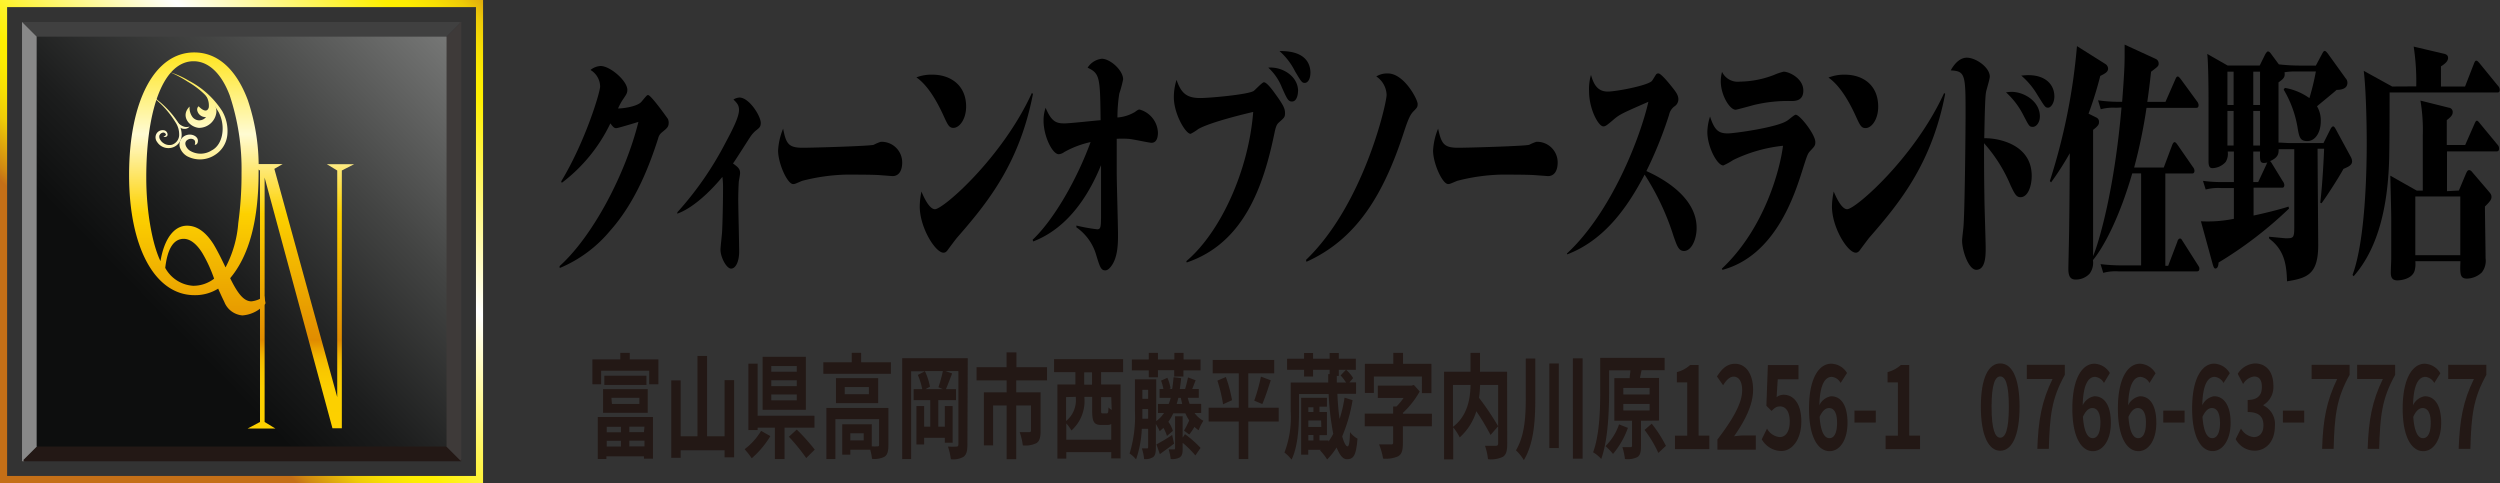 <?xml version="1.0" encoding="UTF-8"?> <svg xmlns="http://www.w3.org/2000/svg" xmlns:xlink="http://www.w3.org/1999/xlink" viewBox="0 0 351.92 68.03"><rect x="0" y="0" width="351.92" height="68.03" fill="#333333" stroke="none"/><defs><style>.cls-1{fill:#231815;}.cls-2{fill:#404040;}.cls-3{fill:#3e3a39;}.cls-4{fill:#888;}.cls-5{fill:url(#黄金2);}.cls-6{fill:url(#新規グラデーションスウォッ_45);}.cls-7{fill:url(#新規グラデーションスウォッ_76);}.cls-8{fill:url(#新規グラデーションスウォッ_76-2);}.cls-9{fill:url(#新規グラデーションスウォッ_76-3);}.cls-10{fill:url(#新規グラデーションスウォッ_76-4);}.cls-11{fill:url(#新規グラデーションスウォッ_76-5);}.cls-12{fill:url(#新規グラデーションスウォッ_76-6);}</style><linearGradient id="黄金2" x1="20.99" y1="46.77" x2="71.24" y2="-2.45" gradientUnits="userSpaceOnUse"><stop offset="0" stop-color="#c46f17"></stop><stop offset="0.02" stop-color="#d08912"></stop><stop offset="0.06" stop-color="#e1ae0c"></stop><stop offset="0.09" stop-color="#eecb07"></stop><stop offset="0.13" stop-color="#f7df03"></stop><stop offset="0.17" stop-color="#fdec01"></stop><stop offset="0.2" stop-color="#fff000"></stop><stop offset="0.5" stop-color="#fff"></stop><stop offset="0.8" stop-color="#fff000"></stop><stop offset="0.83" stop-color="#fdec01"></stop><stop offset="0.87" stop-color="#f7df03"></stop><stop offset="0.91" stop-color="#eecb07"></stop><stop offset="0.94" stop-color="#e1ae0c"></stop><stop offset="0.98" stop-color="#d08912"></stop><stop offset="1" stop-color="#c46f17"></stop></linearGradient><linearGradient id="新規グラデーションスウォッ_45" x1="22.97" y1="44.83" x2="65.59" y2="3.09" gradientUnits="userSpaceOnUse"><stop offset="0" stop-color="#0d0e0e"></stop><stop offset="0.19" stop-color="#1c1d1d"></stop><stop offset="0.54" stop-color="#434443"></stop><stop offset="1" stop-color="#7d7e7d"></stop></linearGradient><linearGradient id="新規グラデーションスウォッ_76" x1="42.36" y1="5.5" x2="42.36" y2="61.31" gradientUnits="userSpaceOnUse"><stop offset="0" stop-color="#ffe100"></stop><stop offset="0.24" stop-color="#fffbd2"></stop><stop offset="0.44" stop-color="#fdd100"></stop><stop offset="0.76" stop-color="#e18c00"></stop><stop offset="0.77" stop-color="#e59600"></stop><stop offset="0.79" stop-color="#eeac00"></stop><stop offset="0.81" stop-color="#f5bd00"></stop><stop offset="0.84" stop-color="#f9c800"></stop><stop offset="0.88" stop-color="#fccf00"></stop><stop offset="1" stop-color="#fdd100"></stop></linearGradient><linearGradient id="新規グラデーションスウォッ_76-2" x1="27.78" y1="5.5" x2="27.78" y2="61.31" xlink:href="#新規グラデーションスウォッ_76"></linearGradient><linearGradient id="新規グラデーションスウォッ_76-3" x1="27.98" y1="5.5" x2="27.98" y2="61.31" xlink:href="#新規グラデーションスウォッ_76"></linearGradient><linearGradient id="新規グラデーションスウォッ_76-4" x1="23.19" y1="5.5" x2="23.19" y2="61.31" xlink:href="#新規グラデーションスウォッ_76"></linearGradient><linearGradient id="新規グラデーションスウォッ_76-5" x1="25.8" y1="5.5" x2="25.8" y2="61.31" xlink:href="#新規グラデーションスウォッ_76"></linearGradient><linearGradient id="新規グラデーションスウォッ_76-6" x1="28.3" y1="5.5" x2="28.3" y2="61.31" xlink:href="#新規グラデーションスウォッ_76"></linearGradient></defs><g id="レイヤー_2" data-name="レイヤー 2"><g id="Wire_frame" data-name="Wire frame"><path d="M78.77,37.46c4.61-4.13,9.25-12.84,11.1-20.3-.47.14-2.87.88-3.12.88s-.38-.07-.83-.67a22.82,22.82,0,0,1-6.84,8.37L79,25.53C82.36,20,84.48,13,84.48,12.16a2.76,2.76,0,0,0-1.36-2.31,2.49,2.49,0,0,1,1.42-.56c1.36,0,3.77,2.1,3.77,3.36,0,.45-.16.66-.51,1.19a8.16,8.16,0,0,0-.8,1.43c.78,0,2.71-.28,3.29-.94.7-.84.78-.95.94-.95.42,0,2.72,3.26,2.79,3.36a1.32,1.32,0,0,1,.11.53c0,.59-.22.77-1,1.4a1.53,1.53,0,0,0-.49.84c-1,3.08-2.92,8.68-6.78,13a18.44,18.44,0,0,1-7.07,5.22Z"></path><path d="M95.36,29.87a46.53,46.53,0,0,0,6.73-9.7c.93-1.75,1.94-3.64,1.94-4.69,0-.7-.31-1-.78-1.47a1.77,1.77,0,0,1,.84-.28c1.36,0,3,2.59,3,3.57,0,.56-.2.7-.74,1.12a4.27,4.27,0,0,0-.8.95c-.38.56-2,3.15-2.37,3.64.72.52,1,.77,1,1.36,0,.21-.15,1-.18,1.19-.06.88-.08,2.07-.08,2.52,0,1.16.13,6.27.13,7.32,0,1.43-.49,2.41-1.14,2.41s-1.49-1.61-1.49-2.66c0-.31.18-1.89.22-2.41s.14-3.64.14-6.23a11.37,11.37,0,0,0-.09-1.61c-1.85,2.24-4.26,4.44-6.36,5.18Z"></path><path d="M113,20.8c1.41,0,9.57-.24,10-.42a5.56,5.56,0,0,1,1-.42,2.9,2.9,0,0,1,3,2.91c0,1.22-.51,1.92-1.36,1.92l-1.85-.14c-.91-.07-3.61-.07-4.66-.07a27.12,27.12,0,0,0-6.22.88c-1,.42-1,.45-1.27.45-.8,0-2.11-2.9-2.11-4.72a9.35,9.35,0,0,1,.71-3.08C110.65,20.24,111,20.8,113,20.8Z"></path><path d="M131.25,10.51C133.81,10.51,136,12,136,15c0,1.75-.92,3-1.79,3-.62,0-.8-.42-1.47-1.89-.8-1.72-2.07-4.06-3.74-5.22A5.9,5.9,0,0,1,131.25,10.51Zm14.16,2.7c-1.9,9.83-6.42,15.36-10.7,20.26-.21.25-1.12,1.47-1.3,1.72s-.35.38-.6.38c-1.14,0-3.34-3.53-3.34-6.51a10.86,10.86,0,0,1,.24-2.1c1,2.42,1.7,2.49,1.9,2.49,1.18,0,9.49-7.28,13.64-16.35Z"></path><path d="M145.36,33.75c3-2.83,6.24-8.5,8.16-13.75a13.47,13.47,0,0,0-3.7,1.4,1.51,1.51,0,0,1-.78.31c-.89,0-2.14-2.52-2.14-4.72a5.4,5.4,0,0,1,.29-1.82c.83,2,1.54,2.2,2.65,2.2.78,0,4.13-.38,5.09-.45-.07-6-.09-6.58-1.83-7.39a2.72,2.72,0,0,1,2-1.26c1.16,0,3,1.61,3,2.91a17.18,17.18,0,0,1-.54,2,21.42,21.42,0,0,0-.26,3.36,5.64,5.64,0,0,0,2.45-.77c.38-.28.49-.35.67-.35A3.52,3.52,0,0,1,163,18.67c0,.42-.07,1.43-.9,1.43-.4,0-2.8-.56-3.34-.56a13,13,0,0,0-1.56,0c0,2.24,0,3.78,0,4.8,0,1.36.18,7.42.18,8.64s0,3.29-1,4.55c-.11.14-.42.53-.8.53-.6,0-.76-.49-1.27-2.17A7.15,7.15,0,0,0,151.52,32v-.25a25.15,25.15,0,0,0,2.94.53c.51,0,.51-.46.53-1.65,0-1.47,0-5.84,0-7.38-3.32,8.15-7.93,10.08-9.54,10.74Z"></path><path d="M167,36.76c4.84-4.09,8.78-12.81,9.41-21-.63.14-6,1.4-7.74,2.41a6.43,6.43,0,0,1-1.07.67c-.71,0-2.36-2.8-2.36-5.15a8.06,8.06,0,0,1,.38-2.45c.64,1.86,1.4,2.56,3.34,2.56,1.32,0,6.76-.49,7.52-1,.24-.17,1.2-1.22,1.44-1.22.41,0,1.23,1.12,1.68,1.75,1.11,1.54,1.29,2,1.29,2.59s-.13.66-.83,1.29c-.29.25-.44.49-.64,1.44-1.54,7.49-4.28,15.57-12.37,18.3Zm15.72-23.94c0,.46-.16,1.47-.85,1.47-.53,0-.69-.35-1.43-2a7.44,7.44,0,0,0-1.91-2.77C180.5,9.36,182.73,10.72,182.73,12.82Zm1.74-2.52c0,.84-.38,1.37-.78,1.37s-.49-.14-1.39-1.65a9.3,9.3,0,0,0-2.18-2.83C184.27,7.12,184.47,9.5,184.47,10.3Z"></path><path d="M183.84,36.59c8.1-7.77,11.35-22,11.35-23.24a3.26,3.26,0,0,0-1.45-2.59,2.91,2.91,0,0,1,1.63-.42c2.27,0,4.19,3.64,4.19,4.3,0,.42-.09.53-.56,1s-.76,1.09-1.36,2.91c-2.92,9-6.75,15.15-13.73,18.3Z"></path><path d="M205.27,20.8c1.4,0,9.56-.24,10-.42a6.28,6.28,0,0,1,1-.42,2.9,2.9,0,0,1,3,2.91c0,1.22-.51,1.92-1.36,1.92L216,24.65c-.91-.07-3.61-.07-4.66-.07a27,27,0,0,0-6.22.88c-1,.42-1.05.45-1.27.45-.8,0-2.12-2.9-2.12-4.72a9.35,9.35,0,0,1,.71-3.08C202.91,20.24,203.24,20.8,205.27,20.8Z"></path><path d="M220.58,35.68c6.25-5.78,10.33-16.35,11.46-21.35-3.52,1.54-4,1.75-4.79,2.41-1.16,1-1.29,1.05-1.56,1.05-.67,0-2-2.41-2-4.93a7,7,0,0,1,.27-2.31c.33,1.12.8,2.34,2.36,2.34,1.16,0,5.62-.84,6.22-1.5.09-.11.49-.77.58-.91a.39.39,0,0,1,.35-.14c.32,0,1.32,1.19,1.68,1.64.73.91,1.11,1.37,1.11,2a1.17,1.17,0,0,1-.56,1,2,2,0,0,0-.75,1.19,56.69,56.69,0,0,1-3.19,7.91c2.09.94,7.07,3.57,7.07,8,0,1.68-.76,3.25-1.77,3.25-.78,0-1-.77-1.45-2a35.64,35.64,0,0,0-4.1-8.75c-2.45,4.69-5.7,9.24-10.9,11.23Z"></path><path d="M242.39,37.81c6.06-5.7,8.2-14.07,8.6-17.29a21,21,0,0,0-7,2,9.82,9.82,0,0,1-1.4.77c-.87,0-2.25-2.62-2.25-4.72a7.6,7.6,0,0,1,.38-2.17c.64,2,1.25,2.38,2.52,2.38.87,0,6.95-.84,8.33-1.79.2-.1,1-.84,1.21-.84.58,0,2.76,2.77,2.76,3.85,0,.49-.11.6-.73,1.26-.36.39-.43.63-1.1,2.73-1.11,3.5-3.81,12-11.25,14Zm2.54-26.32a13.7,13.7,0,0,0,4.79-.94,7.79,7.79,0,0,1,1.36-.46c.78,0,2.77.95,2.77,2.66,0,1.37-1,1.47-1.67,1.47a20.48,20.48,0,0,0-5.29.56c-.38.11-2.45.67-2.56.67-.85,0-2.1-2.07-2.1-4a4.89,4.89,0,0,1,.18-1.33A2.45,2.45,0,0,0,244.93,11.49Z"></path><path d="M259.67,10.51c2.56,0,4.72,1.44,4.72,4.52,0,1.75-.91,3-1.78,3-.63,0-.8-.42-1.47-1.89-.8-1.72-2.08-4.06-3.75-5.22A6,6,0,0,1,259.67,10.51Zm14.15,2.7c-1.89,9.83-6.42,15.36-10.7,20.26-.2.25-1.11,1.47-1.29,1.72s-.36.38-.6.38c-1.14,0-3.35-3.53-3.35-6.51a10.79,10.79,0,0,1,.25-2.1c1,2.42,1.69,2.49,1.89,2.49,1.18,0,9.5-7.28,13.65-16.35Z"></path><path d="M286,24.76c0,1.43-.53,3-1.58,3-.58,0-.82-.46-1.4-1.68a21.18,21.18,0,0,0-3.73-5.92c0,2.14,0,4.45.05,7.49,0,1.16.18,6.23.18,7.25s0,3.08-1.32,3.08c-1.09,0-2-2.7-2-4.13,0-.28.16-1.51.18-1.79.2-1.92.31-13.79.31-15.75,0-5.77,0-6.3-2.09-6.4.89-1.61,1.83-1.79,2.25-1.79,1.34,0,3.25,1.4,3.25,2.66,0,.39-.49,1.89-.53,2.21-.16.84-.2,4.3-.25,6.47C280.87,19.4,286,20.1,286,24.76Zm-2.85-11.83c1.78,0,4,1.33,4,3.46,0,.84-.49,1.47-1,1.47s-.54-.17-1.32-1.64A11,11,0,0,0,282.38,13,6.89,6.89,0,0,1,283.12,12.93Zm2.39-2.35c2.4,0,3.65,1.33,3.65,3,0,.88-.47,1.58-.89,1.58s-.49-.21-1.47-1.75a10.78,10.78,0,0,0-2.3-2.77C284.86,10.62,285.13,10.58,285.51,10.58Z"></path><path d="M297.86,15.17a6.65,6.65,0,0,0-2.14.21l-.38-1.26a20,20,0,0,0,2.92.21h.47c.24-3.19.35-4.87.35-6.51,0-.67,0-1.09,0-1.54l4.35,2a.7.7,0,0,1,.44.67c0,.35-.11.42-1.07,1.15-.15,1.4-.33,2.87-.53,4.24h2.56l1.38-3.15c.16-.39.25-.42.36-.42s.29.21.42.38l2.28,3.12a.89.89,0,0,1,.22.52c0,.35-.18.39-.33.39h-7a73.41,73.41,0,0,1-1.74,8.4h4.17l1.18-3.15c.11-.28.22-.42.35-.42s.32.24.41.38l2.16,3.12a.84.84,0,0,1,.22.52c0,.32-.15.39-.33.39h-3.77v13h.4L306.51,34c0-.11.17-.42.35-.42s.2.07.4.38l2.12,3.33c.18.28.22.35.22.52,0,.35-.2.39-.33.39H298.21a6.61,6.61,0,0,0-2.14.21l-.38-1.23a25.43,25.43,0,0,0,2.92.18h2.79V24.41h-1.25c-1.74,6-3.88,10.18-5.53,12.21a2.59,2.59,0,0,1-.46,1.89,2.62,2.62,0,0,1-2,.84c-.91,0-1-.8-1-1.54,0-.42.11-5,.11-5.6.05-3.57.07-7.1.09-10.64a41.55,41.55,0,0,1-2.63,4.1l-.18-.18a85.4,85.4,0,0,0,3.82-19l4,2.52a.8.8,0,0,1,.38.63c0,.49-.4.7-1.1,1.05A52.15,52.15,0,0,1,294,16l1.13.56a.63.63,0,0,1,.34.6c0,.28,0,.49-.83,1.12,0,1.89,0,11.3,0,17.78.8-1.89,3-9.24,4-20.93Z"></path><path d="M319.39,33.33c.25,0,2.19.21,2.34.21,1.1,0,1.23,0,1.23-1.61V21h-1c-.24,0-.8,0-1.2,0,0,.56,0,1.15-1.2,1.68a1.59,1.59,0,0,1,.26.35l1.52,2.48a1,1,0,0,1,.22.53c0,.38-.22.38-.33.38h-4v3.92c1.38-.28,3.9-.91,4.92-1.26l.07.28a56.4,56.4,0,0,1-9.92,7.6c0,.31-.09.84-.45.84-.17,0-.26-.25-.35-.53l-1.68-6.12a18.37,18.37,0,0,0,4.64-.35V26.47h-1.83a6.91,6.91,0,0,0-2.14.21l-.38-1.22a20.57,20.57,0,0,0,2.93.17h1.42v-4.3h-.87a2.16,2.16,0,0,1-.29,1.47,2.6,2.6,0,0,1-1.85.87c-.42,0-.56-.28-.56-1,0-1.36,0-7.28,0-8.5,0-2.94-.07-5.78-.18-6.58l2.88,1.64h4.5l.76-1.54c.11-.21.29-.45.4-.45s.24.07.42.31l1.12,1.51a26.38,26.38,0,0,0,2.83.17H326l.91-1.71c.12-.21.2-.35.34-.35s.33.24.42.35l2.52,3.5a.91.91,0,0,1,.25.63c0,.7-.58,1-1.52,1-.25.25-1.85,1.54-2.76,2.31a3.9,3.9,0,0,1,.53,2.1c0,1.65-.82,2.8-1.89,2.8s-1.16-.59-1.41-2.1a15.33,15.33,0,0,0-1.92-5.14l.16-.25a8.43,8.43,0,0,1,3.46,1.44,33.79,33.79,0,0,0,.91-3.75h-2.74a9.6,9.6,0,0,0-1.67.11c.11.73-.18.94-.85,1.43,0,1.12,0,1.86,0,8.47.36,0,1.27.07,1.61.07h4.72l1-2c.11-.21.27-.35.36-.35s.2.07.42.49l2.05,3.78a1.41,1.41,0,0,1,.2.63c0,.56-.49.77-1.22,1.09-.72,1.33-2.5,4.06-3.08,4.83l-.18-.07c.34-2.91.51-6.69.54-7.6h-.92c0,1.58.09,12.85.09,13.55,0,4.13-1.54,4.65-4.39,5.11-.07-2.21-.31-4.38-2.5-6Zm-5.84-23.24v4.69h.87V10.09Zm0,5.53v4.87h.87V15.62Zm3.64-5.53v4.69h.95V10.09Zm0,5.53v4.87h.95V15.62Zm0,5.71v4.3h.69l1.18-2.52c0-.1.09-.17.11-.24a2.21,2.21,0,0,1-.47.07c-.58,0-.58-.35-.56-1.61Z"></path><path d="M340.13,12.16a32.65,32.65,0,0,0-.36-5.6l4.24,1c.33.07.6.21.6.59s-.27.74-1,1.19v2.84H347l1.25-3.22c.09-.21.17-.42.33-.42s.29.17.45.35l2.63,3.22a.79.79,0,0,1,.22.52c0,.32-.13.39-.33.39H336.38c0,1.92,0,6.23-.06,9.27-.21,8.37-2.23,13.44-5,16.59l-.16-.17c1.92-5.18,2-15.79,2-18.59s-.11-7.63-.42-10.15l4,2.21Zm6,14.66,1-2.38c.14-.31.25-.49.43-.49s.29.07.51.35L350.38,27c.29.35.34.46.34.74s-.12.56-.92,1.33c0,1.15.09,6.16.09,7.28a2.66,2.66,0,0,1-.53,2,3.15,3.15,0,0,1-2.08.87c-1,0-1-.66-.93-2.45H340a3.69,3.69,0,0,1-.09,1.3c-.33,1.19-1.91,1.4-2.45,1.4-.91,0-.91-.74-.91-1.16s.06-1.64.06-1.92c0-1.3,0-3.15,0-5.6,0-1-.11-5.18-.13-6.06l3.72,2.1h.85c0-5.63,0-6.23,0-7.73a24.65,24.65,0,0,0-.33-4.94l4,1a.6.6,0,0,1,.54.67c0,.45-.47.8-.83,1.08v3.5h2.59l1.32-3c.11-.25.2-.42.33-.42s.31.24.42.38l2.48,3a.75.75,0,0,1,.22.56c0,.31-.18.38-.33.38h-7v5.6Zm.2,9.1V27.66H340v8.26Z"></path><path class="cls-1" d="M92.68,50.59v3.5H91.39v-1.9H84.62v1.9H83.39v-3.5h3.93v-.92h1.33v.92ZM84.15,58.7h7.77v5.87H90.65v-.33H85.36v.37H84.15Zm.74-3.92h6.29v3.33H84.89ZM91,52.89v1.3H85.07v-1.3Zm-5.59,7.19v.77h2v-.77Zm2,2.78v-.81h-2v.81Zm-1.27-6h3.86V56H86.07Zm4.58,3.2H88.59v.77h2.06Zm0,2.78v-.81H88.59v.81Z"></path><path class="cls-1" d="M103.34,53.51V64.38H102v-1H95.82v1.06H94.49V53.55h1.33v7.86h2.36V50.1h1.35V61.41H102v-7.9Z"></path><path class="cls-1" d="M108.44,61.39a12.94,12.94,0,0,1-2.62,3.12,12.84,12.84,0,0,0-1-1.28,9,9,0,0,0,2.32-2.58Zm2-1.19v4.42h-1.36V60.2h-2.43v.34h-1.3V51.19h1.3v7.33h8V60.2Zm3-2.51h-6.09V50.23h6.09Zm-1.28-6.16h-3.59v.8h3.59Zm0,2h-3.59v.83h3.59Zm0,2h-3.59v.82h3.59Zm0,4.94a29.22,29.22,0,0,1,2.53,2.82l-1.2,1.19a27,27,0,0,0-2.44-3Z"></path><path class="cls-1" d="M125.41,51v1.62H115.9V51h4V49.66h1.32V51Zm-.35,11.61c0,.88-.12,1.39-.54,1.68a3.17,3.17,0,0,1-1.77.3,7.2,7.2,0,0,0-.25-1.28h-2.8V64h-1.14V59.72h4.16v3.11a5.46,5.46,0,0,0,.83,0c.16,0,.2-.06.2-.26V59H117.6v5.62h-1.27v-7.2h8.73Zm-1.44-9.38v3.52h-5.94V53.23Zm-1.31,1.26h-3.4v1h3.4Zm-.73,6.5H119.7v1h1.88Z"></path><path class="cls-1" d="M136.18,62.56c0,.94-.13,1.42-.54,1.74a2.82,2.82,0,0,1-1.79.34,9.18,9.18,0,0,0-.41-1.78,7.82,7.82,0,0,0,1.23,0c.17,0,.24-.08.24-.35V52.23h-1.83l.95.34c-.3.78-.62,1.62-.87,2.21h1.41v1.55h-2.49v3.73H133v-2.9h1.1v5.16H133v-.69h-2.91v.94H129V57.16h1.09v2.9h.86V56.33h-2.34V54.78h1.21a9.48,9.48,0,0,0-.62-2l1-.52h-1.94V64.62H127V50.42h9.23Zm-4.08-8.05a20.4,20.4,0,0,0,.63-2.28h-2.54a9,9,0,0,1,.72,2.2l-.64.35h2.46Z"></path><path class="cls-1" d="M143.05,53.55v1.68h3.43v5.41c0,.91-.13,1.45-.58,1.74a3.59,3.59,0,0,1-1.92.32,9.25,9.25,0,0,0-.44-1.87c.55,0,1.19,0,1.36,0s.23-.08.23-.25V57.08h-2.08v7.56H141.7V57.08h-1.9V62.7h-1.3V55.23h3.2V53.55h-4.23V51.69h4.22V49.61h1.39v2.08h4.31v1.86Z"></path><path class="cls-1" d="M155,52.38v1.74h2.74V64.53h-1.31v-.88H150.1v.91h-1.25V54.12h2.53V52.38h-3V50.55h9.72v1.83Zm1.43,9.52V59.69a1,1,0,0,1-.55.13H155c-1.06,0-1.26-.53-1.26-2.11V55.87h-1.09V56a5.55,5.55,0,0,1-1.83,4.6,5.44,5.44,0,0,0-.72-1V61.9Zm-6.36-6v3.37A3.8,3.8,0,0,0,151.44,56v-.14Zm3.65-3.49h-1.1v1.74h1.1Zm2.71,3.49H155v1.82c0,.42,0,.47.24.47h.55c.19,0,.23-.12.25-.84a2.15,2.15,0,0,0,.45.36Z"></path><path class="cls-1" d="M168.16,58.14a3.55,3.55,0,0,0,1.24,1.09,6.36,6.36,0,0,0-.67,1.33,3.69,3.69,0,0,1-.59-.47,11.07,11.07,0,0,1-.73,1.08l-.74-.55a13.87,13.87,0,0,0,.73-1.44,6.33,6.33,0,0,1-.54-1h-1.7a7.81,7.81,0,0,1-.69,1.2,4.34,4.34,0,0,1,.64,1.27l-.84.72a5.22,5.22,0,0,0-.5-1.14c-.17.16-.34.32-.52.46a8.52,8.52,0,0,0-.54-1v3.23c0,.74-.07,1.16-.37,1.41a1.9,1.9,0,0,1-1.29.29,6.46,6.46,0,0,0-.31-1.5h.74c.11,0,.14-.06.14-.22V60.36h-.89a15,15,0,0,1-.81,4.31,3.94,3.94,0,0,0-.91-.83,17.86,17.86,0,0,0,.75-6.08V53.4h3v5.88a4.38,4.38,0,0,0,1.09-1.14H163V56.86h1.52a8.47,8.47,0,0,0,.28-.85h-1.57V54.76h.54a6.64,6.64,0,0,0-.33-1.18l.89-.4a5.9,5.9,0,0,1,.45,1.5l-.18.08H165c.09-.51.15-1.07.2-1.66l1.07.13c-.05.54-.12,1.05-.19,1.53h.75c.13-.46.31-1.15.4-1.63l1.08.4c-.18.45-.34.88-.48,1.23h.92V56h-1.55a7.63,7.63,0,0,0,.26.85h1.63v1.28Zm-6.45-6h-2.38V50.6h2.38v-.93H163v.93h2.31v-.93h1.3v.93H169v1.54h-2.41V53h-1.3v-.89H163v1h-1.29Zm-.09,6.8V57.58h-.81v.18c0,.36,0,.76,0,1.18Zm-.81-4.07v1.27h.81V54.87Zm4.46,7.58c-.65.51-1.35,1-2,1.48l-.48-1.37a25.27,25.27,0,0,0,2.21-1.33Zm1.54-1.33A15.07,15.07,0,0,1,169,63.05l-.73,1.06a15,15,0,0,0-1.79-1.78v.79c0,.7-.07,1-.39,1.26a2.12,2.12,0,0,1-1.29.23,8.14,8.14,0,0,0-.29-1.35c.31,0,.65,0,.76,0s.14-.05.14-.19V58.6h1.07v3Zm-.39-4.26c-.07-.27-.14-.56-.2-.85h-.35c-.07.29-.14.58-.23.85Z"></path><path class="cls-1" d="M180,59.34h-4.28v5.28h-1.34V59.34h-4.24V57.4h4.24V52.55h-3.67V50.67h8.66v1.88h-3.65V57.4H180Zm-7.44-6.27a19.13,19.13,0,0,1,.87,3.26l-1.26.58a21.44,21.44,0,0,0-.8-3.33Zm4,3.33a26.54,26.54,0,0,0,.94-3.38l1.38.51c-.39,1.23-.83,2.53-1.19,3.35Z"></path><path class="cls-1" d="M190.4,56.33a22,22,0,0,1-1.46,5.09c.25.93.53,1.41.74,1.41s.31-.46.36-2a3.2,3.2,0,0,0,1.05.91c-.19,2.46-.58,2.9-1.51,2.9-.56,0-1-.6-1.43-1.65a9.55,9.55,0,0,1-1.33,1.69,7.85,7.85,0,0,0-1-1.28l.09-.08h-1.75V64h-1V56h3.63v1.25h-1.05V58h1.05v3.25h-1.05V62H187v.16a8.81,8.81,0,0,0,.68-1.09,38.71,38.71,0,0,1-.65-5.6h-4.17V58c0,2.06-.16,4.91-1.05,6.7a5.75,5.75,0,0,0-1-1,13.92,13.92,0,0,0,.88-5.77V53.85h5.28c0-.38,0-.78,0-1.18h.2v-.61h-2.33V53h-1.27v-.94h-2.39V50.5h2.39v-.81h1.27v.81h2.33v-.81h1.29v.81h2.4v1.56h-2.4v.86h-.28c0,.32,0,.63,0,.93h1.3a6.16,6.16,0,0,0-.77-1l.77-.81a5.34,5.34,0,0,1,1,1.18l-.53.61h.94v1.6h-2.63c.06,1.38.17,2.56.31,3.55a19.29,19.29,0,0,0,.7-3Zm-6.23,1V58h.72v-.67Zm1.8,1.86h-1.8v.91H186ZM184.17,62h.72v-.77h-.72Z"></path><path class="cls-1" d="M201.56,60h-4.08v2.4c0,1-.15,1.54-.68,1.84a4.38,4.38,0,0,1-2.1.32,9.94,9.94,0,0,0-.57-2c.67,0,1.48,0,1.7,0s.28-.06.28-.29V60h-4V58.22h4v-1h.47a8.55,8.55,0,0,0,1-1.2h-3.63V54.28h4.77l.31-.09.82.92a12.46,12.46,0,0,1-2.36,3v.13h4.08Zm-8.16-4.69h-1.27V51.21h4V49.67h1.37v1.54h4v4.13h-1.34V53H193.4Z"></path><path class="cls-1" d="M212.17,62.45c0,1-.14,1.55-.6,1.85a3.87,3.87,0,0,1-2.11.34,8.5,8.5,0,0,0-.42-1.89c.64,0,1.37,0,1.57,0s.28-.09.28-.38V54.19h-2.54A16.55,16.55,0,0,1,208.2,56a38.3,38.3,0,0,1,2.69,4l-1.07,1.23a32.52,32.52,0,0,0-2-3.34,8.08,8.08,0,0,1-2.34,3.68,7.5,7.5,0,0,0-.91-1.41v4.51h-1.29V52.33H207V49.67h1.34v2.66h3.81Zm-7.64-2.36c2.06-1.57,2.43-3.93,2.48-5.9h-2.48Z"></path><path class="cls-1" d="M216.12,50.47V56c0,3.1-.16,6.35-1.61,8.77a6.65,6.65,0,0,0-1.11-1.38c1.24-2.08,1.38-4.77,1.38-7.41V50.47Zm3.31.69V63.07H218.1V51.16Zm3.35-.72V64.57h-1.37V50.44Z"></path><path class="cls-1" d="M231,59.23v3.54c0,.86-.11,1.32-.52,1.58a3.21,3.21,0,0,1-1.74.27,9,9,0,0,0-.36-1.68c.48,0,1,0,1.15,0s.21-.05.21-.24V59.23h-2.49v-6h2.16c0-.38.09-.77.1-1.1h-3v3c0,2.73-.15,6.84-1.11,9.48a4.57,4.57,0,0,0-1.14-.94c.9-2.45,1-6,1-8.54V50.38h9.07v1.73h-3.25l-.23,1.09h2.69v6Zm-1.84,1a11.91,11.91,0,0,1-2.1,3.67A9.4,9.4,0,0,0,226,62.8a7.87,7.87,0,0,0,1.91-3.06Zm-.65-4.7h3.7v-.92h-3.7Zm0,2.25h3.7v-.92h-3.7Zm4,1.86a18.49,18.49,0,0,1,2,3.12l-1.07,1a16.51,16.51,0,0,0-1.94-3.24Z"></path><path class="cls-1" d="M235.78,61.33h1.73v-7.5h-1.46V52.38a4.39,4.39,0,0,0,1.87-1h1.19v9.94h1.51v1.9h-4.84Z"></path><path class="cls-1" d="M241.76,61.87c2.19-2.88,3.48-5.11,3.48-6.93,0-1.2-.44-1.92-1.2-1.92-.59,0-1.08.56-1.48,1.21L241.69,53c.74-1.15,1.45-1.79,2.55-1.79,1.53,0,2.54,1.44,2.54,3.65s-1.21,4.45-2.68,6.56a10.12,10.12,0,0,1,1.31-.12h1.75v2h-5.4Z"></path><path class="cls-1" d="M248,61.84l.74-1.51a2.29,2.29,0,0,0,1.78,1.2c.84,0,1.42-.78,1.42-2.17s-.54-2.15-1.36-2.15c-.48,0-.74.18-1.2.63l-.73-.71.21-5.74h4.31v2h-2.92l-.16,2.52a1.55,1.55,0,0,1,1-.34c1.35,0,2.48,1.19,2.48,3.76s-1.32,4.16-2.82,4.16A3.23,3.23,0,0,1,248,61.84Z"></path><path class="cls-1" d="M259.1,53.91a1.6,1.6,0,0,0-1.24-.86c-.92,0-1.68,1-1.75,4a2.22,2.22,0,0,1,1.66-1.27c1.34,0,2.3,1.19,2.3,3.73s-1.15,4-2.52,4c-1.54,0-2.9-1.8-2.9-6,0-4.42,1.49-6.31,3.12-6.31A2.65,2.65,0,0,1,260,52.51Zm-.5,5.59c0-1.41-.44-2.06-1.14-2.06-.43,0-.91.33-1.32,1.24.16,2.17.7,3,1.38,3S258.6,60.94,258.6,59.5Z"></path><path class="cls-1" d="M261.05,57.8h3v1.68h-3Z"></path><path class="cls-1" d="M265.43,61.33h1.73v-7.5h-1.45V52.38a4.45,4.45,0,0,0,1.87-1h1.18v9.94h1.52v1.9h-4.85Z"></path><path class="cls-1" d="M278.84,57.26c0-4.1,1.09-6.1,2.73-6.1s2.72,2,2.72,6.1-1.09,6.19-2.72,6.19S278.84,61.34,278.84,57.26Zm3.94,0c0-3.31-.53-4.27-1.21-4.27s-1.22,1-1.22,4.27.52,4.35,1.22,4.35S282.78,60.59,282.78,57.26Z"></path><path class="cls-1" d="M288.93,53.35h-3.62v-2h5.35v1.42c-1.87,3.36-2.12,5.78-2.25,10.42h-1.62C286.93,59.12,287.4,56.49,288.93,53.35Z"></path><path class="cls-1" d="M296.17,53.91a1.6,1.6,0,0,0-1.24-.86c-.93,0-1.69,1-1.75,4a2.21,2.21,0,0,1,1.65-1.27c1.35,0,2.31,1.19,2.31,3.73s-1.16,4-2.53,4c-1.53,0-2.89-1.8-2.89-6,0-4.42,1.49-6.31,3.11-6.31A2.65,2.65,0,0,1,297,52.51Zm-.5,5.59c0-1.41-.45-2.06-1.14-2.06-.44,0-.92.33-1.32,1.24.15,2.17.7,3,1.37,3S295.67,60.94,295.67,59.5Z"></path><path class="cls-1" d="M302.58,53.91a1.63,1.63,0,0,0-1.24-.86c-.93,0-1.69,1-1.76,4a2.24,2.24,0,0,1,1.66-1.27c1.35,0,2.3,1.19,2.3,3.73s-1.15,4-2.52,4c-1.53,0-2.89-1.8-2.89-6,0-4.42,1.49-6.31,3.11-6.31a2.65,2.65,0,0,1,2.19,1.35Zm-.5,5.59c0-1.41-.45-2.06-1.15-2.06-.43,0-.91.33-1.31,1.24.15,2.17.69,3,1.37,3S302.08,60.94,302.08,59.5Z"></path><path class="cls-1" d="M304.52,57.8h3v1.68h-3Z"></path><path class="cls-1" d="M313,53.91a1.6,1.6,0,0,0-1.24-.86c-.93,0-1.69,1-1.75,4a2.21,2.21,0,0,1,1.65-1.27C313,55.77,314,57,314,59.5s-1.16,4-2.53,4c-1.53,0-2.89-1.8-2.89-6,0-4.42,1.49-6.31,3.11-6.31a2.65,2.65,0,0,1,2.19,1.35Zm-.5,5.59c0-1.41-.45-2.06-1.14-2.06-.44,0-.92.33-1.32,1.24.15,2.17.7,3,1.37,3S312.51,60.94,312.51,59.5Z"></path><path class="cls-1" d="M314.71,61.81l.75-1.49a2.34,2.34,0,0,0,1.79,1.21c.82,0,1.37-.59,1.37-1.65S318.16,58,316.4,58V56.3c1.48,0,2-.75,2-1.81S318,53,317.29,53a2.12,2.12,0,0,0-1.53,1.06L315,52.62a3.08,3.08,0,0,1,2.41-1.46c1.56,0,2.61,1.12,2.61,3.15A2.93,2.93,0,0,1,318.62,57v.08A2.9,2.9,0,0,1,320.23,60c0,2.18-1.29,3.44-2.83,3.44A3,3,0,0,1,314.71,61.81Z"></path><path class="cls-1" d="M321.36,57.8h3v1.68h-3Z"></path><path class="cls-1" d="M329,53.35H325.4v-2h5.35v1.42c-1.87,3.36-2.12,5.78-2.25,10.42h-1.62C327,59.12,327.49,56.49,329,53.35Z"></path><path class="cls-1" d="M335.43,53.35h-3.62v-2h5.35v1.42c-1.87,3.36-2.12,5.78-2.25,10.42h-1.62C333.43,59.12,333.9,56.49,335.43,53.35Z"></path><path class="cls-1" d="M342.67,53.91a1.63,1.63,0,0,0-1.24-.86c-.93,0-1.69,1-1.75,4a2.21,2.21,0,0,1,1.65-1.27c1.35,0,2.31,1.19,2.31,3.73s-1.16,4-2.53,4c-1.53,0-2.89-1.8-2.89-6,0-4.42,1.49-6.31,3.11-6.31a2.65,2.65,0,0,1,2.19,1.35Zm-.5,5.59c0-1.41-.45-2.06-1.15-2.06-.43,0-.91.33-1.31,1.24.15,2.17.69,3,1.37,3S342.17,60.94,342.17,59.5Z"></path><path class="cls-1" d="M348.25,53.35h-3.62v-2H350v1.42c-1.87,3.36-2.12,5.78-2.25,10.42H346.1C346.25,59.12,346.71,56.49,348.25,53.35Z"></path><polygon class="cls-1" points="64.77 64.77 34.01 34.01 3.1 64.93 64.93 64.93 64.93 64.61 64.77 64.77"></polygon><polygon class="cls-2" points="3.26 3.26 34.01 34.01 64.93 3.1 3.1 3.1 3.1 3.42 3.26 3.26"></polygon><polygon class="cls-3" points="64.77 3.26 34.01 34.01 64.93 64.93 64.93 3.1 64.61 3.1 64.77 3.26"></polygon><polygon class="cls-4" points="3.26 64.77 34.01 34.01 3.1 3.1 3.1 64.93 3.42 64.93 3.26 64.77"></polygon><path class="cls-5" d="M0,0V68H68V0ZM67,67H1V1H67Z"></path><rect class="cls-6" x="5.16" y="5.16" width="57.7" height="57.7"></rect><path class="cls-7" d="M49.86,23.11,48.12,24V60.29H46.8L37.25,25v34.4l1.51.92h-3.9l1.74-.92V24l-1.74-.9h4.92l-1.16.67L47.47,55.9V24L46,23.11Z"></path><path class="cls-8" d="M37.38,42.7a4.62,4.62,0,0,1-3.26,1.7,3,3,0,0,1-2.54-1.89c-.24-.5-.32-.64-.87-1.88a6.11,6.11,0,0,1-3.32.92c-5.57,0-9.22-6.71-9.22-16.9,0-10.48,3.62-17.27,9.17-17.27,3.29,0,5.9,2.34,7.54,6.7a29.2,29.2,0,0,1,1.52,10.2q0,10.13-4,14.88c1.14,2.34,2,3.26,3,3.26a3.61,3.61,0,0,0,1.8-.73ZM26.33,31.77c1.39,0,2.62.87,3.73,2.61.49.83.93,1.66,1.69,3.26a15.94,15.94,0,0,0,1.79-6.24A50.14,50.14,0,0,0,34,24.33a32.78,32.78,0,0,0-1.66-10.89c-1.17-3.12-3-4.82-5.09-4.82C23.15,8.62,20.59,15,20.59,25c0,4.64.82,9.32,2,11.76C23.12,33.6,24.51,31.77,26.33,31.77Zm2.15,3.85c-.79-1.28-1.71-2-2.61-2-1.41,0-2.29,1.33-2.61,4.09a4.81,4.81,0,0,0,3.94,2.52,4.79,4.79,0,0,0,2.94-1A19.75,19.75,0,0,0,28.48,35.62Z"></path><path class="cls-9" d="M23.93,10.16a12.27,12.27,0,0,1,2.65,1.2,12.36,12.36,0,0,1,4.7,4.28A5.59,5.59,0,0,1,32,19a3.75,3.75,0,0,1-1.68,2.77,3.86,3.86,0,0,1-4,.21,2.3,2.3,0,0,1-1-1.23,1.41,1.41,0,0,1,1-1.75c.74-.21,1.54.22,1.54.8s-.4.6-.43.58.11-.29,0-.55-.56-.39-.91-.21c-.89.41-.19,1.39.28,1.63a2.88,2.88,0,0,0,3-.08c1.59-.8,2-3.4,1-5.34a12,12,0,0,0-4.37-4.33A17.36,17.36,0,0,0,23.93,10.16Z"></path><path class="cls-10" d="M20.8,13s.56.45,1.34,1.18a13.11,13.11,0,0,1,2.54,3,3.09,3.09,0,0,1,.54,1.9,1.49,1.49,0,0,1-1,1.29A1.45,1.45,0,0,1,23,20.14a1.38,1.38,0,0,1-.44-.46.79.79,0,0,1-.13-.58.64.64,0,0,1,.58-.44c.22,0,.44.28.3.39a.57.57,0,0,1-.31.16s.19.16.46,0,.11-.82-.42-.88a1,1,0,0,0-1.09.66,1.07,1.07,0,0,0,.17,1,1.82,1.82,0,0,0,.61.59,1.91,1.91,0,0,0,1.67.14A1.84,1.84,0,0,0,25.57,19,3.35,3.35,0,0,0,24.91,17a13.12,13.12,0,0,0-2.7-2.89A15.08,15.08,0,0,0,20.8,13Z"></path><path class="cls-11" d="M26.7,17.8a.88.88,0,0,1-.79.34,1.08,1.08,0,0,1-.66-.26l-.36-.76S25.75,18.18,26.7,17.8Z"></path><path class="cls-12" d="M28.61,13c.63.47,1.93,1.52,1.85,2.79A2.47,2.47,0,0,1,28,18c-1.38-.12-2.64-1.7-1.31-3A2.18,2.18,0,0,0,27,16.33a1.21,1.21,0,0,0,2,.15,1.19,1.19,0,0,1-1.09-.57c-.38-.65.05-.95.05-.95s1.11,1.24,1.43.16A2.54,2.54,0,0,0,28.61,13Z"></path></g></g></svg> 